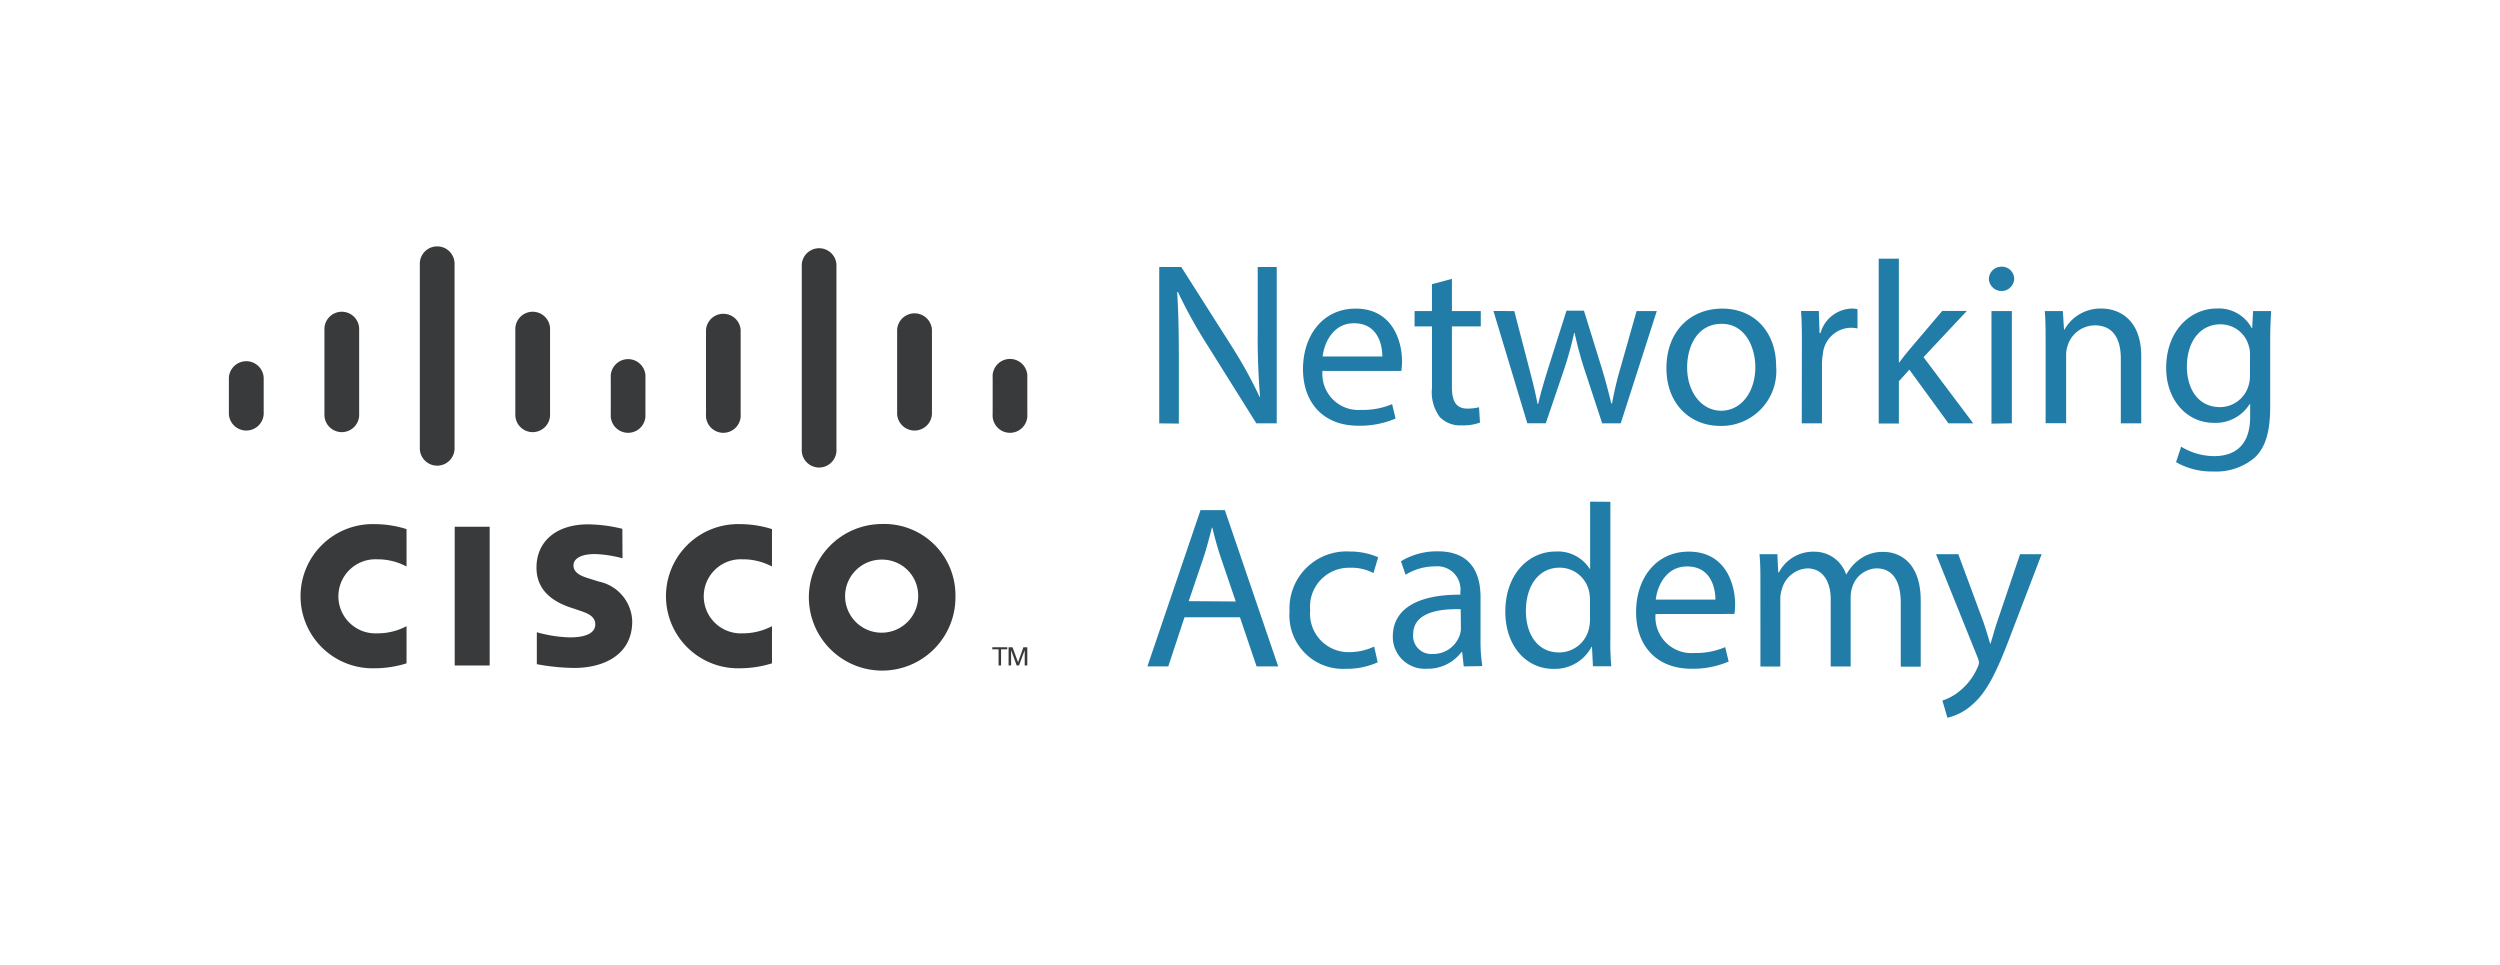 <svg xmlns="http://www.w3.org/2000/svg" width="355" height="137" viewBox="0 0 93.927 36.248"><path d="M0 0h93.927v36.248H0z" style="fill:#fff;fill-opacity:1;stroke:none;stroke-width:0;stroke-linecap:round;stroke-linejoin:round;stroke-dasharray:none;stroke-opacity:1"/><g data-name="Layer 2"><path fill="#393a3b" d="M17.084 19.79h1.313v5.213h-1.313z" data-name="Rectangle 5120"/><path fill="#393a3b" d="M29.004 21.285a2.3 2.3 0 0 0-1.107-.271 1.392 1.392 0 1 0 0 2.781 2.35 2.35 0 0 0 1.107-.27v1.397a4.1 4.1 0 0 1-1.2.186 2.709 2.709 0 1 1 0-5.416 4 4 0 0 1 1.2.187z" data-name="Path 14582"/><path fill="#393a3b" d="M15.274 21.285a2.3 2.3 0 0 0-1.104-.271 1.392 1.392 0 1 0 0 2.781 2.3 2.3 0 0 0 1.104-.27v1.397a4 4 0 0 1-1.2.186 2.709 2.709 0 1 1 0-5.416 4 4 0 0 1 1.2.187z" data-name="Path 14583"/><path fill="#393a3b" d="M33.143 21.025a1.373 1.373 0 1 0 1.354 1.37 1.354 1.354 0 0 0-1.354-1.37m2.754 1.37a2.754 2.754 0 1 1-2.754-2.708 2.676 2.676 0 0 1 2.754 2.708" data-name="Path 14584"/><path fill="#393a3b" d="M23.388 20.976a4.6 4.6 0 0 0-1.03-.16c-.541 0-.812.177-.812.428 0 .317.385.428.601.496l.363.113a1.57 1.57 0 0 1 1.243 1.492c0 1.311-1.152 1.75-2.166 1.75a8 8 0 0 1-1.418-.141v-1.2a5 5 0 0 0 1.243.193c.653 0 .953-.19.953-.487 0-.298-.27-.415-.584-.518l-.271-.092c-.731-.23-1.354-.66-1.354-1.525 0-.974.731-1.625 1.941-1.625a5.6 5.6 0 0 1 1.285.168z" data-name="Path 14585"/><path fill="#393a3b" d="M9.907 14.19a.655.655 0 0 0-1.308 0v1.367a.655.655 0 0 0 1.308 0z" data-name="Path 14586"/><path fill="#393a3b" d="M13.494 12.391a.653.653 0 1 0-1.305 0v3.166a.653.653 0 1 0 1.305 0z" data-name="Path 14587"/><path fill="#393a3b" d="M17.078 9.935a.653.653 0 1 0-1.305 0v6.933a.653.653 0 0 0 1.305 0z" data-name="Path 14588"/><path fill="#393a3b" d="M20.666 12.391a.653.653 0 1 0-1.305 0v3.166a.653.653 0 1 0 1.305 0z" data-name="Path 14589"/><path fill="#393a3b" d="M24.25 14.19a.653.653 0 1 0-1.303 0v1.367a.653.653 0 1 0 1.302 0z" data-name="Path 14590"/><path fill="#393a3b" d="M27.827 12.391a.653.653 0 0 0-1.302 0v3.166a.653.653 0 1 0 1.302 0z" data-name="Path 14591"/><path fill="#393a3b" d="M31.426 9.935a.653.653 0 0 0-1.303 0v6.933a.653.653 0 1 0 1.303 0z" data-name="Path 14592"/><path fill="#393a3b" d="M35.014 12.391a.655.655 0 0 0-1.308 0v3.166a.655.655 0 0 0 1.308 0z" data-name="Path 14593"/><path fill="#393a3b" d="M38.597 14.19a.653.653 0 1 0-1.302 0v1.367a.653.653 0 1 0 1.302 0z" data-name="Path 14594"/><path fill="#393a3b" d="M37.844 24.318v.078h-.233v.607h-.094v-.607h-.236v-.078Z" data-name="Path 14595"/><path fill="#393a3b" d="M37.893 24.318h.148l.206.56h.003l.2-.56h.147v.685h-.098v-.563h-.005l-.209.563h-.088l-.204-.563h-.005v.563h-.095z" data-name="Path 14596"/><path fill="#217da7" d="M43.553 15.906v-5.874h.829l1.895 2.98a17 17 0 0 1 1.048 1.9h.017a27 27 0 0 1-.089-2.415v-2.465h.715v5.874h-.766l-1.864-2.977a18 18 0 0 1-1.083-1.96h-.027c.044.742.062 1.446.062 2.436v2.51z" data-name="Path 14597"/><path fill="#217da7" d="M49.687 13.935a1.352 1.352 0 0 0 1.446 1.465 2.8 2.8 0 0 0 1.17-.217l.13.542a3.4 3.4 0 0 1-1.403.27c-1.3 0-2.075-.855-2.075-2.126s.75-2.274 1.977-2.274c1.379 0 1.744 1.21 1.744 1.985a2.5 2.5 0 0 1-.027.357zm2.248-.542c0-.49-.2-1.248-1.064-1.248-.777 0-1.116.715-1.178 1.248z" data-name="Path 14598"/><path fill="#217da7" d="M54.55 10.476v1.211h1.084v.576H54.55v2.276c0 .522.147.812.576.812a1.8 1.8 0 0 0 .443-.051l.035.576a1.8 1.8 0 0 1-.68.105 1.07 1.07 0 0 1-.828-.31 1.57 1.57 0 0 1-.295-1.1v-2.307h-.654v-.576h.653v-1.011Z" data-name="Path 14599"/><path fill="#217da7" d="m56.893 11.687.558 2.145c.122.471.235.905.314 1.34h.027c.095-.425.235-.88.374-1.332l.688-2.167h.657l.653 2.11c.157.506.27.95.374 1.376h.027a13 13 0 0 1 .322-1.354l.601-2.118h.759l-1.355 4.219h-.696l-.664-2.018a14 14 0 0 1-.374-1.383h-.016a13 13 0 0 1-.385 1.394l-.68 2.004h-.695l-1.272-4.219z" data-name="Path 14600"/><path fill="#217da7" d="M66.731 13.762a2.063 2.063 0 0 1-2.099 2.24c-1.142 0-2.023-.837-2.023-2.167 0-1.414.924-2.24 2.094-2.24 1.211-.003 2.028.878 2.028 2.167m-3.344.044c0 .924.542 1.625 1.28 1.625.74 0 1.282-.69 1.282-1.64 0-.714-.357-1.624-1.265-1.624s-1.297.836-1.297 1.638z" data-name="Path 14601"/><path fill="#217da7" d="M67.698 13.001c0-.496 0-.924-.032-1.316h.669l.027.829h.035a1.265 1.265 0 0 1 1.17-.922 1 1 0 0 1 .22.025v.723a1.2 1.2 0 0 0-.27-.025 1.076 1.076 0 0 0-1.03.983 2.3 2.3 0 0 0-.034.358v2.25h-.759z" data-name="Path 14602"/><path fill="#217da7" d="M71.342 13.616h.017c.105-.146.251-.33.374-.476l1.237-1.457h.924l-1.625 1.736 1.866 2.486h-.93l-1.47-2.017-.393.437v1.587h-.757V9.718h.757z" data-name="Path 14603"/><path fill="#217da7" d="M75.674 10.5a.477.477 0 0 1-.95 0 .47.47 0 0 1 .479-.48.46.46 0 0 1 .471.48m-.853 5.417v-4.23h.766v4.217Z" data-name="Path 14604"/><path fill="#217da7" d="M76.855 12.83c0-.436 0-.794-.032-1.143h.68l.044.698h.016a1.55 1.55 0 0 1 1.395-.793c.585 0 1.49.346 1.49 1.795v2.519h-.767v-2.437c0-.68-.252-1.245-.975-1.245a1.08 1.08 0 0 0-1.029.782 1.1 1.1 0 0 0-.051.358V15.9h-.77Z" data-name="Path 14605"/><path fill="#217da7" d="M85.328 11.687c-.016.306-.035.644-.035 1.159v2.436c0 .97-.19 1.56-.601 1.928a2.24 2.24 0 0 1-1.533.504 2.7 2.7 0 0 1-1.403-.35l.192-.582a2.4 2.4 0 0 0 1.238.355c.783 0 1.354-.409 1.354-1.474v-.48h-.019a1.51 1.51 0 0 1-1.34.704c-1.046 0-1.796-.888-1.796-2.056 0-1.43.93-2.24 1.896-2.24a1.4 1.4 0 0 1 1.316.732h.019l.035-.637zm-.793 1.66a1.1 1.1 0 0 0-.045-.35 1.1 1.1 0 0 0-1.07-.812c-.733 0-1.256.617-1.256 1.594 0 .827.42 1.517 1.246 1.517a1.12 1.12 0 0 0 1.063-.786 1.3 1.3 0 0 0 .06-.409z" data-name="Path 14606"/><path fill="#217da7" d="m44.503 23.19-.61 1.848h-.785l1.996-5.871h.915l2.004 5.871h-.812l-.626-1.847zm1.926-.592-.576-1.69a13 13 0 0 1-.304-1.084h-.017c-.089.35-.182.71-.295 1.064l-.576 1.698z" data-name="Path 14607"/><path fill="#217da7" d="M51.761 24.884a2.85 2.85 0 0 1-1.21.244 2.01 2.01 0 0 1-2.102-2.167 2.14 2.14 0 0 1 2.267-2.24 2.6 2.6 0 0 1 1.063.217l-.177.593a1.76 1.76 0 0 0-.888-.2 1.462 1.462 0 0 0-1.49 1.594 1.445 1.445 0 0 0 1.462 1.577 2.2 2.2 0 0 0 .942-.21z" data-name="Path 14608"/><path fill="#217da7" d="m54.994 25.038-.06-.542h-.024a1.57 1.57 0 0 1-1.29.628 1.2 1.2 0 0 1-1.291-1.21c0-1.02.907-1.58 2.537-1.571v-.089a.87.87 0 0 0-.958-.974 2.1 2.1 0 0 0-1.1.314l-.173-.507a2.6 2.6 0 0 1 1.386-.373c1.29 0 1.604.88 1.604 1.725v1.576a6 6 0 0 0 .067 1.01zm-.114-2.15c-.836-.02-1.787.13-1.787.948a.68.68 0 0 0 .731.734 1.05 1.05 0 0 0 1.02-.709.8.8 0 0 0 .044-.244z" data-name="Path 14609"/><path fill="#217da7" d="M60.503 18.853v5.096a10 10 0 0 0 .035 1.083h-.69l-.036-.731h-.015a1.56 1.56 0 0 1-1.438.829c-1.019 0-1.803-.864-1.803-2.145 0-1.403.864-2.264 1.895-2.264a1.41 1.41 0 0 1 1.272.647h.02v-2.52zm-.766 3.685a1.5 1.5 0 0 0-.035-.322 1.13 1.13 0 0 0-1.108-.888c-.793 0-1.265.696-1.265 1.625 0 .856.42 1.56 1.249 1.56a1.15 1.15 0 0 0 1.124-.913 1.5 1.5 0 0 0 .035-.333z" data-name="Path 14610"/><path fill="#217da7" d="M62.2 23.07a1.352 1.352 0 0 0 1.447 1.464 2.8 2.8 0 0 0 1.17-.221l.13.542a3.4 3.4 0 0 1-1.403.27c-1.3 0-2.075-.856-2.075-2.128s.75-2.272 1.977-2.272c1.379 0 1.744 1.21 1.744 1.985a2.5 2.5 0 0 1-.027.357zm2.249-.542c0-.488-.2-1.246-1.064-1.246-.777 0-1.115.715-1.177 1.246z" data-name="Path 14611"/><path fill="#217da7" d="M66.14 21.964c0-.436 0-.793-.034-1.143h.671l.033.681h.027a1.45 1.45 0 0 1 1.324-.774 1.25 1.25 0 0 1 1.196.845h.019a1.7 1.7 0 0 1 .469-.542 1.44 1.44 0 0 1 .934-.295c.555 0 1.384.365 1.384 1.828v2.482h-.75v-2.392c0-.813-.295-1.3-.913-1.3a.99.99 0 0 0-.907.699 1.2 1.2 0 0 0-.062.382v2.605h-.75v-2.525c0-.67-.297-1.16-.88-1.16a1.05 1.05 0 0 0-.95.767 1.1 1.1 0 0 0-.063.377v2.543h-.747z" data-name="Path 14612"/><path fill="#217da7" d="m73.575 20.822.923 2.491c.095.27.2.612.271.864h.019c.078-.252.165-.576.27-.88l.838-2.476h.811l-1.152 3.006c-.541 1.446-.923 2.189-1.446 2.64a2.1 2.1 0 0 1-.942.499l-.19-.645a2 2 0 0 0 .67-.376 2.3 2.3 0 0 0 .644-.853.6.6 0 0 0 .062-.185.7.7 0 0 0-.05-.2l-1.565-3.885Z" data-name="Path 14613"/></g></svg>